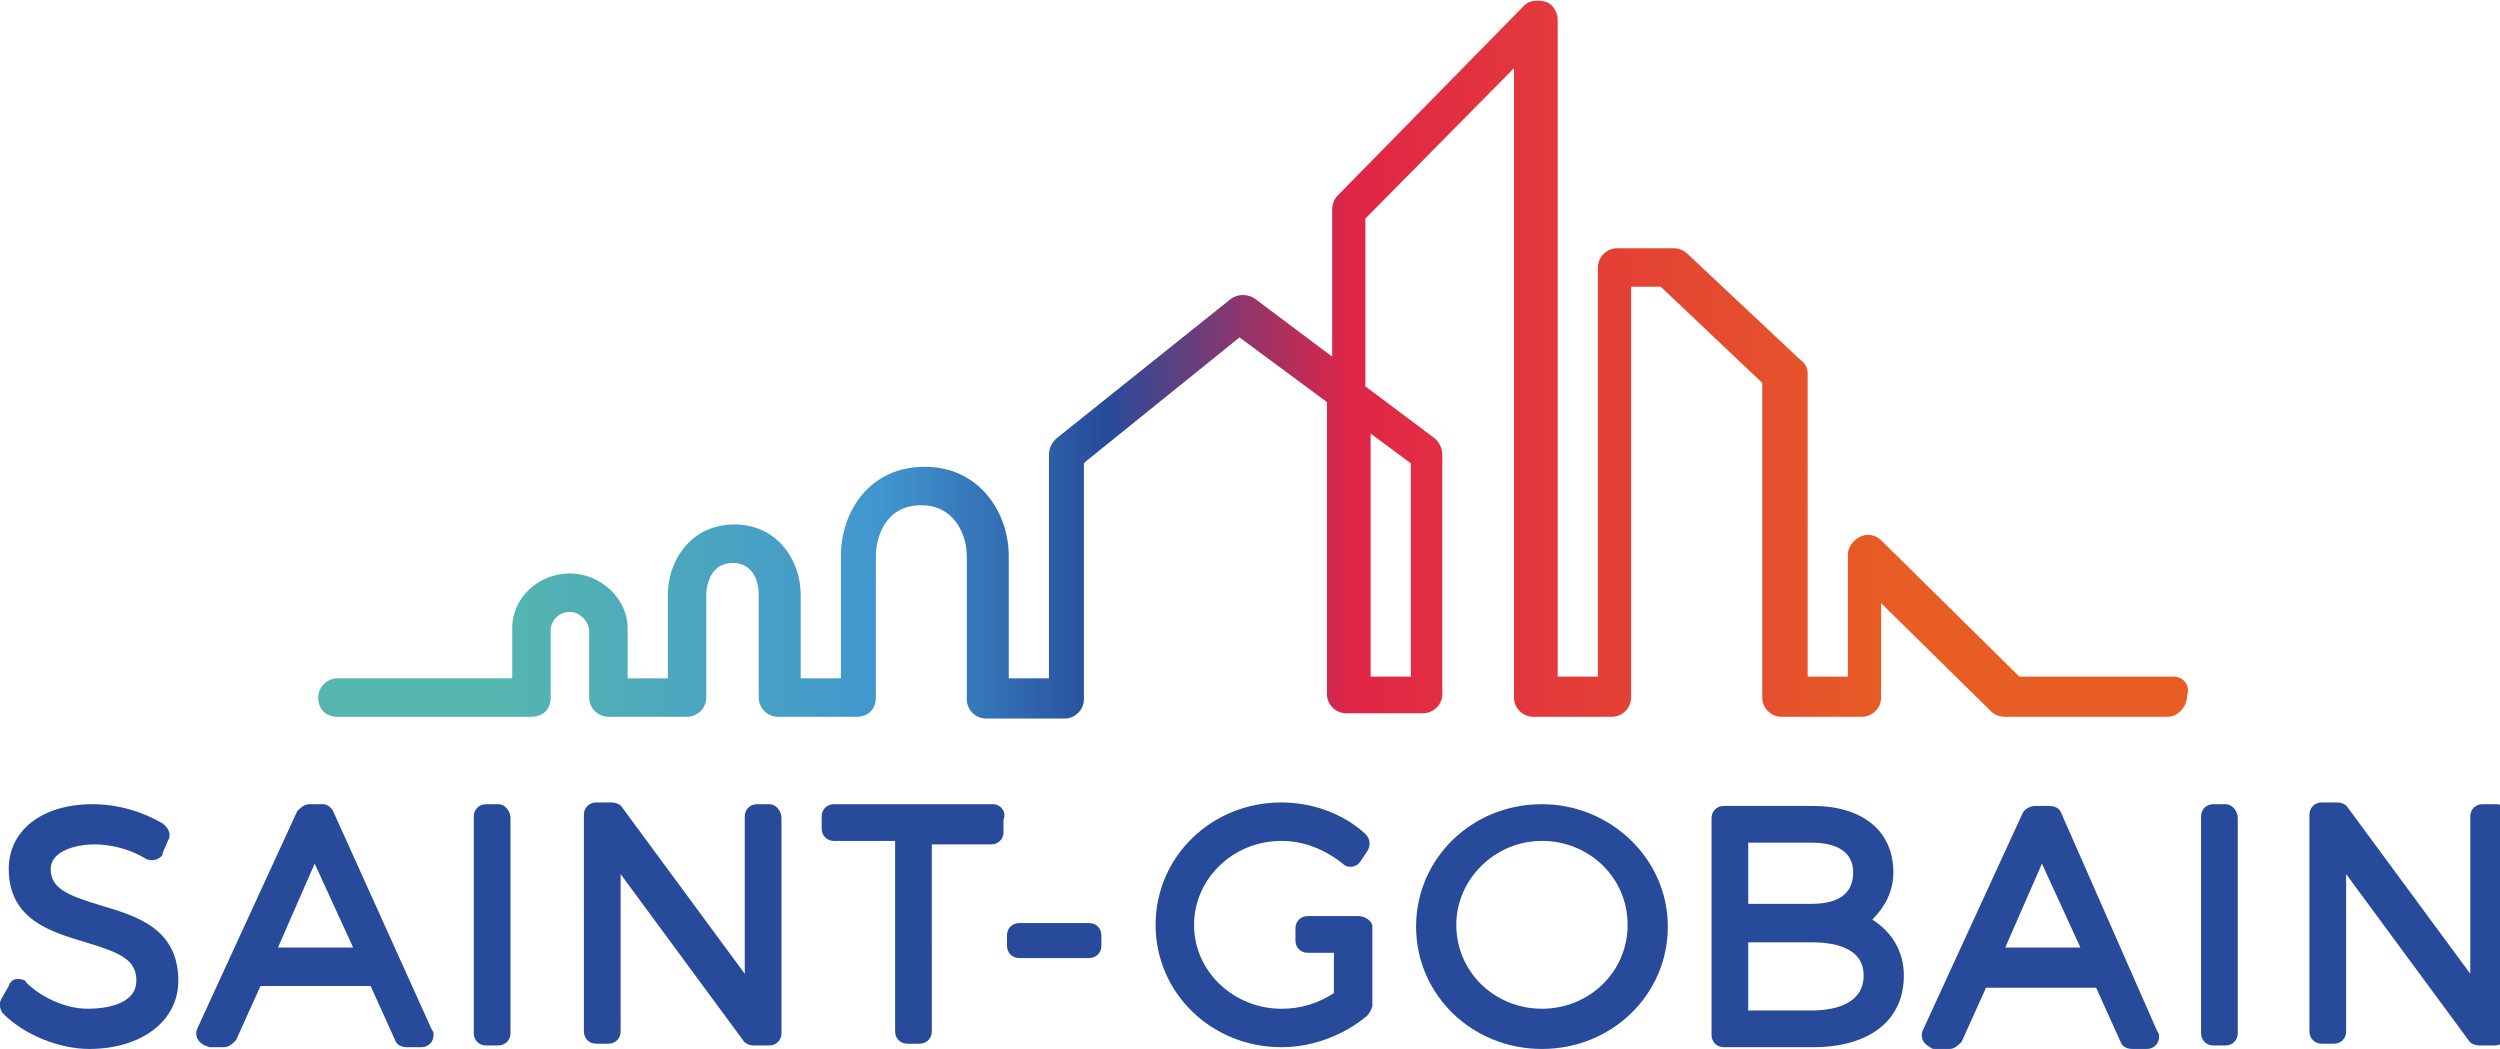 <svg viewBox="0 0 143 60" id="saint-gobain" xmlns="http://www.w3.org/2000/svg"><path d="M5.8 51.8c-2-.6-2.9-1-2.9-2.1 0-1 1.4-1.4 2.5-1.4 1 0 2.1.3 2.9.8.3.2.8.1 1-.2v-.1l.3-.7c.2-.3.1-.7-.3-1-1.2-.7-2.6-1.1-4-1.1-2.9 0-4.8 1.5-4.8 3.7 0 2.9 2.4 3.6 4.4 4.2 2 .6 2.9 1 2.9 2.2 0 1.2-1.4 1.6-2.8 1.6-1.3 0-2.7-.7-3.5-1.5 0-.1-.2-.2-.5-.2-.2 0-.4.1-.5.4l-.4.7c-.2.3-.1.7.1.9 1.2 1.2 3.2 2 4.9 2 3 0 5.1-1.6 5.1-3.9 0-3-2.4-3.7-4.4-4.3m13.3-5.3c-.1-.3-.4-.5-.6-.5h-.8c-.3 0-.5.2-.7.4l-5.7 12.4c-.2.4 0 .8.4 1 .1 0 .2.1.3.1h.8c.3 0 .5-.2.7-.4l1.4-3.1h6.3l1.4 3.1c.1.3.4.4.7.4h.8c.4 0 .7-.3.7-.7 0-.1 0-.2-.1-.3l-5.6-12.4zm-3.2 7.7l2.1-4.8 2.2 4.8h-4.3zM28.5 46h-.7c-.4 0-.7.3-.7.7v12.4c0 .4.3.7.7.7h.7c.4 0 .7-.3.7-.7V46.8c0-.4-.3-.8-.7-.8zM44 46h-.7c-.4 0-.7.3-.7.7v9l-7-9.5c-.1-.2-.4-.3-.6-.3h-.9c-.4 0-.7.3-.7.7V59c0 .4.3.7.7.7h.7c.4 0 .7-.3.7-.7v-9l7 9.5c.1.2.4.3.6.3h.9c.4 0 .7-.3.7-.7V46.8c0-.4-.3-.8-.7-.8zm12.8 0h-9.1c-.4 0-.7.3-.7.7v.7c0 .4.3.7.7.7h3.5V59c0 .4.3.7.7.7h.7c.4 0 .7-.3.7-.7V48.3h3.4c.4 0 .7-.3.7-.7v-.7c.2-.5-.2-.9-.6-.9m5.5 6.8h-4c-.4 0-.7.3-.7.7v.6c0 .4.3.7.7.7h4c.4 0 .7-.3.7-.7v-.6c0-.4-.3-.7-.7-.7zm15.4-.4h-2.9c-.4 0-.7.3-.7.7v.7c0 .4.3.7.7.7h1.5v2.3c-.9.6-1.9.9-3 .9-2.7 0-5-2.1-5-4.8 0-2.6 2.2-4.8 5-4.8 1.3 0 2.5.5 3.5 1.3.3.3.8.2 1-.1l.4-.6c.2-.3.2-.7-.1-1-1.3-1.2-3.1-1.8-4.8-1.8-4 0-7.2 3.1-7.2 7s3.2 7 7.2 7c1.8 0 3.6-.7 4.9-1.8.1-.1.3-.4.3-.6V53c0-.3-.4-.6-.8-.6zM88.2 46c-4 0-7.2 3.1-7.2 7s3.2 7 7.2 7 7.2-3.1 7.2-7-3.3-7-7.2-7m0 11.7c-2.7 0-4.9-2.1-4.9-4.8 0-2.6 2.2-4.8 4.9-4.8s4.9 2.1 4.9 4.8c0 2.7-2.2 4.8-4.9 4.8m18.9-5.1c.7-.7 1.2-1.6 1.2-2.7 0-2.4-1.8-3.8-4.6-3.8h-5.1c-.4 0-.7.3-.7.7v12.4c0 .4.3.7.7.7h5.1c3.2 0 5.2-1.5 5.2-4.1 0-1.4-.7-2.5-1.8-3.2m-3.5-.9H100v-3.5h3.6c1.1 0 2.4.3 2.4 1.7 0 1.2-.8 1.8-2.4 1.8m-3.6 2.2h3.6c1.1 0 3 .2 3 1.9 0 1.6-1.6 2-3 2H100v-3.9zm17.9-7.4c-.1-.3-.4-.4-.7-.4h-.8c-.3 0-.6.2-.7.4L110 58.9c-.2.4 0 .8.4 1 .1.1.2.1.3.1h.8c.3 0 .5-.2.7-.4l1.4-3.1h6.3l1.4 3.1c.1.3.4.4.7.4h.8c.4 0 .7-.3.7-.7 0-.1 0-.2-.1-.3l-5.5-12.5zm-3.2 7.7l2.1-4.8 2.2 4.8h-4.3zm12.6-8.2h-.7c-.4 0-.7.3-.7.7v12.4c0 .4.3.7.7.7h.7c.4 0 .7-.3.7-.7V46.8c0-.4-.3-.8-.7-.8m15.5 0h-.8c-.4 0-.7.3-.7.7v9l-7-9.5c-.1-.2-.4-.3-.6-.3h-.9c-.4 0-.7.3-.7.7V59c0 .4.3.7.7.7h.7c.4 0 .7-.3.7-.7v-9l7 9.5c.1.2.4.3.6.3h.9c.4 0 .7-.3.7-.7V46.8c.1-.4-.2-.8-.6-.8z" fill="#274b9a"/><linearGradient id="bga" gradientUnits="userSpaceOnUse" x1="-28.852" y1="-557.149" x2="-25.664" y2="-557.149" gradientTransform="translate(992.5 18837.795) scale(33.774)"><stop offset="0" stop-color="#55b6af"/><stop offset=".1" stop-color="#55b6af"/><stop offset=".3" stop-color="#4196cf"/><stop offset=".42" stop-color="#274b9a"/><stop offset=".55" stop-color="#e02547"/><stop offset=".84" stop-color="#e75d24"/><stop offset="1" stop-color="#e75d24"/></linearGradient><path d="M80.7 26.5v12.2h-2.3V24.8l2.3 1.7zm43.6 12.2h-8.8l-.1-.1-7.8-7.7c-.3-.3-.8-.4-1.2-.2-.4.2-.7.6-.7 1v7h-2.3V21.4c0-.3-.1-.6-.4-.8l-6.5-6.1c-.2-.2-.5-.3-.8-.3h-3.2c-.6 0-1.1.5-1.1 1.1v23.4h-2.3V1.1c0-.4-.3-.9-.7-1s-.9-.1-1.2.2L76.5 11.2c-.2.2-.3.5-.3.8v8.4l-4.4-3.3c-.4-.3-1-.3-1.4 0l-10 8c-.2.2-.4.5-.4.9v12.8h-2.3v-7c0-2.5-1.7-5.1-4.8-5.1-3.2 0-4.8 2.6-4.8 5.1v7h-2.3V34c0-1.9-1.3-4-3.8-4s-3.8 2.1-3.8 4v4.8h-2.3v-2.9c0-1.6-1.5-3.1-3.3-3.1-1.8 0-3.3 1.4-3.3 3.1v2.9h-10c-.6 0-1.1.5-1.1 1.1 0 .3.1.6.3.8s.5.3.8.3h11.1c.3 0 .6-.1.8-.3s.3-.5.3-.8V36c0-.4.4-1 1.1-1 .6 0 1.1.6 1.1 1.1v3.8c0 .6.5 1.1 1.1 1.1h4.5c.6 0 1.1-.5 1.1-1.1V34c0-.6.3-1.8 1.5-1.8s1.5 1.1 1.5 1.8v5.9c0 .6.5 1.1 1.1 1.1H49c.3 0 .6-.1.8-.3s.3-.5.3-.8v-8.1c0-1 .5-2.9 2.6-2.9 1.9 0 2.6 1.7 2.6 2.9V40c0 .6.5 1.1 1.1 1.1h4.5c.6 0 1.1-.5 1.1-1.1V26.5l.1-.1 8.8-7.1 5 3.7v16.7c0 .6.5 1.1 1.1 1.1h4.4c.6 0 1.1-.5 1.1-1.1V26c0-.4-.2-.7-.4-.9l-4-3v-9.6l.1-.1 8.4-8.5v36c0 .6.5 1.1 1.1 1.1h4.5c.6 0 1.1-.5 1.1-1.1V16.4H95l.1.1 5.7 5.4v18c0 .6.5 1.1 1.1 1.1h4.6c.6 0 1.1-.5 1.1-1.1v-5.4l6.3 6.2c.2.2.5.3.8.3h9.3c.6 0 1.1-.6 1.1-1.2.2-.6-.2-1.1-.8-1.1" fill="url(#bga)"/></svg>